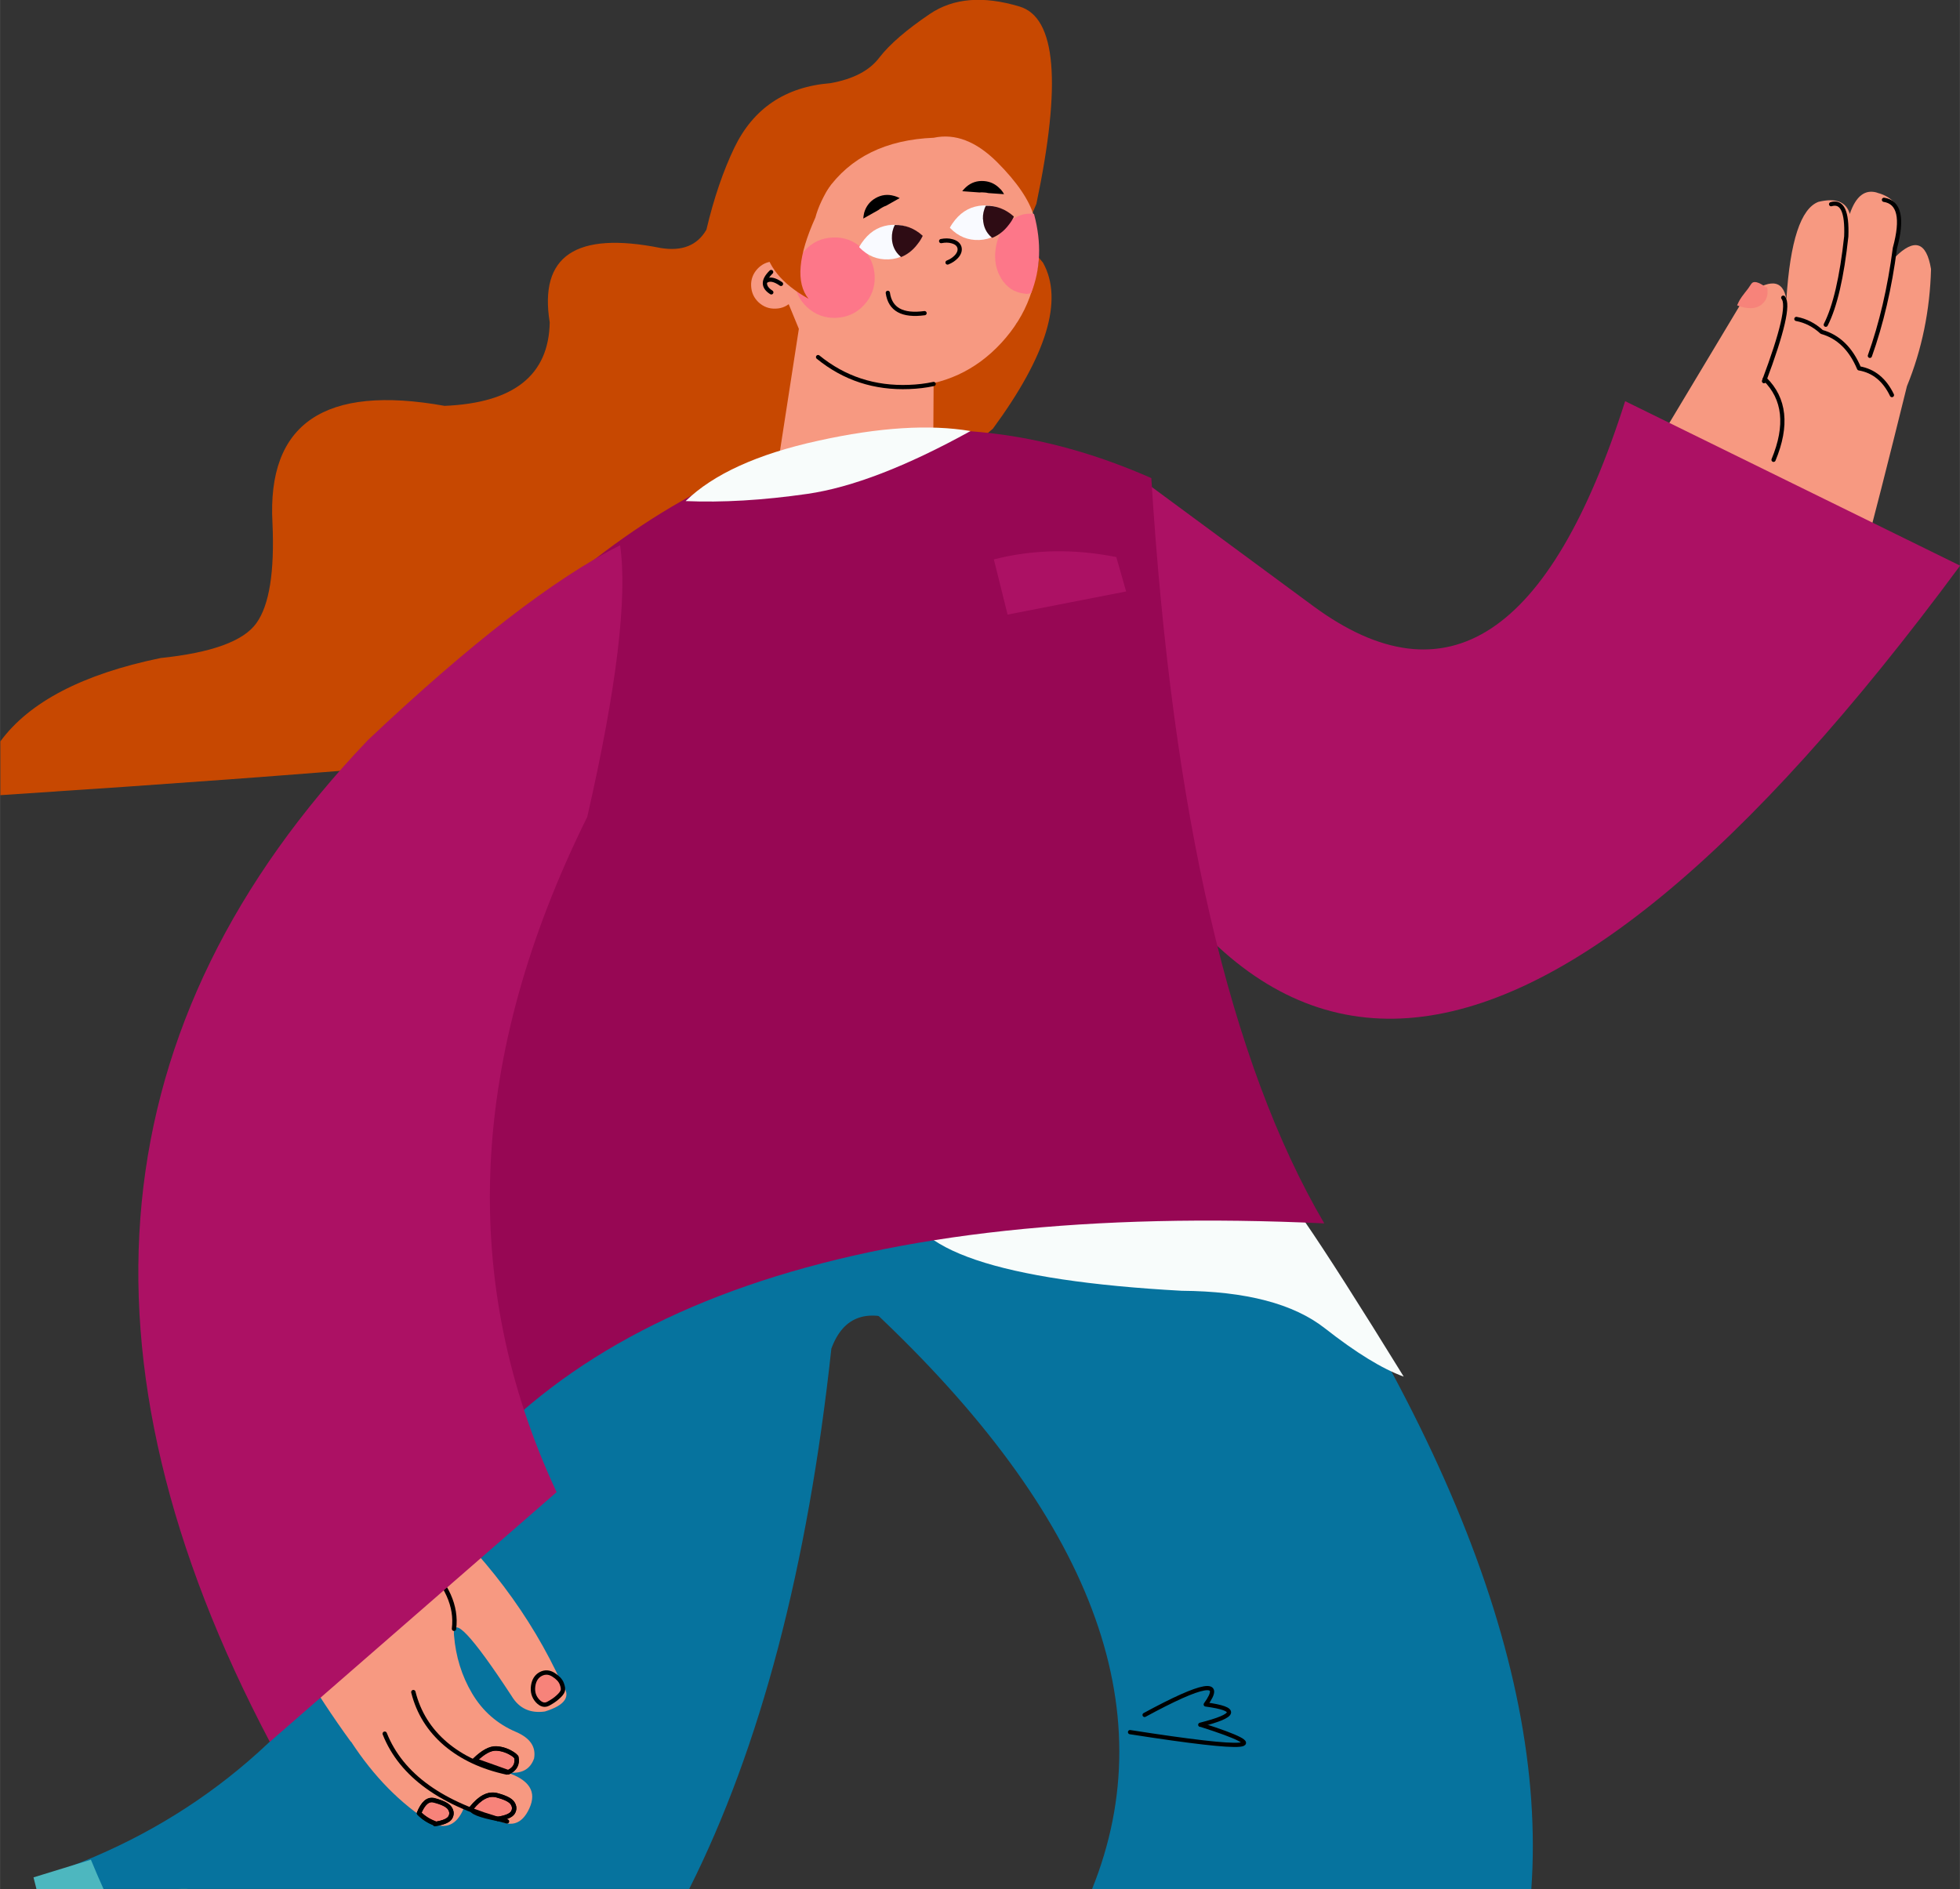 <?xml version="1.0" encoding="UTF-8"?> <svg xmlns="http://www.w3.org/2000/svg" xmlns:xlink="http://www.w3.org/1999/xlink" xml:space="preserve" width="22.45mm" height="21.643mm" version="1.1" style="shape-rendering:geometricPrecision; text-rendering:geometricPrecision; image-rendering:optimizeQuality; fill-rule:evenodd; clip-rule:evenodd" viewBox="0 0 125.33 120.83"><rect x="0" y="0" width="125.33" height="120.83" fill="#333333" stroke="none"/> <defs> <style type="text/css"> .str1 {stroke:black;stroke-width:0.27;stroke-linecap:round;stroke-linejoin:round;stroke-miterlimit:4} .str0 {stroke:black;stroke-width:0.27;stroke-linecap:round;stroke-linejoin:round;stroke-miterlimit:4} .str2 {stroke:black;stroke-width:0.28;stroke-linecap:round;stroke-linejoin:round;stroke-miterlimit:4} .str3 {stroke:black;stroke-width:0.28;stroke-linecap:round;stroke-linejoin:round;stroke-miterlimit:4} .fil2 {fill:none;fill-rule:nonzero} .fil12 {fill:black;fill-rule:nonzero} .fil6 {fill:#06739E;fill-rule:nonzero} .fil11 {fill:#2E0C14;fill-rule:nonzero} .fil7 {fill:#4DB7BF;fill-rule:nonzero} .fil13 {fill:#970754;fill-rule:nonzero} .fil5 {fill:#AC1164;fill-rule:nonzero} .fil0 {fill:#B0CB1F;fill-rule:nonzero} .fil4 {fill:#C74801;fill-rule:nonzero} .fil3 {fill:#F7837A;fill-rule:nonzero} .fil1 {fill:#F79981;fill-rule:nonzero} .fil8 {fill:#F8FCFB;fill-rule:nonzero} .fil10 {fill:#F9FAFF;fill-rule:nonzero} .fil9 {fill:#FD7789;fill-rule:nonzero} </style> </defs> <g id="Слой_x0020_1">  <g id="_2766188636176"> <path class="fil0" d="M12 120.83l-0.65 0 0.44 -0.11c0.04,-0.01 0.09,0 0.13,0.03l0.08 0.08z"></path> <path class="fil1" d="M120.04 12.33c1.11,0.29 1.59,1.04 1.43,2.22l-0.3 1.91c1.25,-1.25 2.02,-1 2.31,0.75 -0.07,2.64 -0.58,5.14 -1.54,7.49 -1.21,4.9 -2.19,8.75 -2.95,11.55l-13.61 -6.92 6.22 -10.37c1.55,-1.17 2.42,-1.1 2.63,0.19 0.24,-3.73 0.92,-5.81 2.05,-6.24 1.12,-0.27 1.79,-0 2.01,0.79l-0 -0.03c0.39,-1.14 0.98,-1.59 1.77,-1.34z"></path> <path class="fil2 str0" d="M114.03 19.04c0.36,0.42 -0.05,2.2 -1.23,5.34"></path> <path class="fil2 str0" d="M114.87 20.4c0.6,0.11 1.14,0.39 1.62,0.83 1.06,0.3 1.86,1.07 2.39,2.33 0.93,0.16 1.63,0.73 2.1,1.71"></path> <path class="fil2 str0" d="M117.09 13.06c0.71,-0.21 1.03,0.47 0.97,2.06 -0.28,2.61 -0.72,4.49 -1.31,5.65"></path> <path class="fil2 str0" d="M120.47 12.78c0.98,0.15 1.22,1.18 0.7,3.09 -0.33,2.55 -0.87,4.84 -1.6,6.89"></path> <path class="fil2 str0" d="M112.85 24.24c1.28,1.25 1.47,2.98 0.56,5.17"></path> <path class="fil3" d="M113.03 18.71c-0.01,0.28 -0.12,0.52 -0.32,0.71 -0.2,0.19 -0.45,0.29 -0.76,0.29 -0.3,0 -0.59,-0.06 -0.87,-0.18 0.05,-0.12 0.11,-0.24 0.17,-0.35 0.07,-0.12 0.18,-0.27 0.32,-0.45 0.15,-0.18 0.29,-0.37 0.42,-0.58 0.14,-0.2 0.45,-0.13 0.94,0.23 0.08,-0.06 0.11,0.06 0.09,0.34z"></path> <path class="fil2" d="M113.03 18.88c0.02,-0.28 -0.01,-0.39 -0.09,-0.34 -0.49,-0.36 -0.8,-0.43 -0.94,-0.23 -0.13,0.2 -0.27,0.4 -0.42,0.58 -0.15,0.18 -0.26,0.33 -0.32,0.45 -0.07,0.12 -0.13,0.24 -0.18,0.35 0.28,0.12 0.57,0.18 0.88,0.18 0.3,0 0.55,-0.09 0.75,-0.29 0.2,-0.19 0.3,-0.43 0.32,-0.71z"></path> <path class="fil4" d="M28.41 25.96c4.44,-0.18 6.68,-1.96 6.74,-5.34 -0.69,-4.26 1.67,-5.84 7.08,-4.76 1.38,0.23 2.36,-0.16 2.94,-1.17 0.48,-2.03 1.08,-3.77 1.78,-5.23 1.21,-2.52 3.26,-3.91 6.15,-4.14 1.45,-0.26 2.5,-0.8 3.13,-1.64 0.65,-0.84 1.72,-1.77 3.23,-2.79 1.51,-1.02 3.42,-1.17 5.74,-0.47 2.33,0.7 2.69,4.91 1.07,12.62l-11.03 25.87c13.66,2.44 12.64,4.84 -3.07,7.2l-1.19 2.79 -2.11 -2.31c-9.42,1.26 -23.03,2.5 -40.82,3.73l-8.03 0.54 0 -3.44c1.85,-2.52 5.26,-4.3 10.24,-5.33 3.27,-0.34 5.31,-1.08 6.13,-2.23 0.83,-1.15 1.17,-3.29 1.03,-6.41 -0.35,-6.37 3.33,-8.87 11.01,-7.49z"></path> <path class="fil4" d="M64.99 20.69c0.18,-0.4 0.41,-0.9 0.67,-1.5 0.61,-1.45 0.85,-2.38 0.71,-2.78l0.33 0.4c1.31,2.38 0.24,5.91 -3.21,10.61 -3.77,3.31 -5.07,2.25 -3.92,-3.18 1.1,0.08 2.91,-1.1 5.43,-3.55z"></path> <path class="fil5" d="M72.81 30.53l11.17 8.24c8.52,6.27 15.16,1.9 19.94,-13.11l21.42 10.52c-27.45,37.17 -47.07,38.58 -58.84,4.25 -0.33,-5.89 1.77,-9.19 6.32,-9.9z"></path> <path class="fil6" d="M3.36 120.83l-0.51 -0.86c17.53,-5.86 27.66,-21.79 30.39,-47.79l25.27 -7.23 -0.65 19.7c-2.36,-1.02 -3.93,-0.49 -4.7,1.61 -1.51,13.98 -4.54,25.5 -9.09,34.56l-40.71 0z"></path> <path class="fil6" d="M55.8 83.82c1.63,-2.24 1.75,-5.89 0.36,-10.96 -0.27,-8.08 6.17,-9.97 19.34,-5.67 15.99,20.97 23.47,38.85 22.42,53.64l-28.09 0c4.66,-11.55 -0.02,-23.88 -14.02,-37.01z"></path> <path class="fil7" d="M2.33 120.83l-0.19 -0.75 3.67 -1.13c0.26,0.63 0.53,1.26 0.81,1.88l-4.29 0z"></path> <path class="fil8" d="M79.1 76.18c-0.12,0.04 -0.24,0.09 -0.37,0.13 0.21,0.03 0.33,-0.01 0.37,-0.13zm1.65 -0.63l0.15 -0.01c-0.04,0.01 -0.07,0.03 -0.11,0.04l0.84 0.66c-0.3,-1.4 2.41,2.53 8.13,11.81 -1.36,-0.49 -3.04,-1.52 -5.04,-3.09 -2,-1.57 -5.05,-2.37 -9.16,-2.4 -11.65,-0.64 -17.53,-2.63 -17.64,-5.97l21.09 -0.96c-0.29,-0.65 -1.06,-1.76 -2.32,-3.33l4.07 3.24z"></path> <path class="fil1" d="M59.71 8.81c1.37,-0.29 2.71,0.23 4.04,1.55 1.29,1.29 2.07,2.45 2.36,3.46 0.13,0.58 0.21,1.18 0.24,1.81 0.09,2.42 -0.68,4.52 -2.32,6.3 -1.64,1.78 -3.68,2.71 -6.1,2.81 -2.41,0.09 -4.5,-0.67 -6.27,-2.3l-2.35 -5.71 3.56 -4.55c1.49,-2.12 3.77,-3.25 6.85,-3.37z"></path> <polygon class="fil1" points="49.75,29.64 51.2,20.27 59.71,22.54 59.68,27.81 "></polygon> <path class="fil1" d="M48.03 18.29c-0.02,-0.42 0.12,-0.78 0.4,-1.09 0.28,-0.3 0.63,-0.47 1.05,-0.48 0.42,-0.02 0.78,0.12 1.09,0.4 0.3,0.28 0.46,0.63 0.48,1.05 0.02,0.42 -0.12,0.78 -0.4,1.09 -0.28,0.3 -0.63,0.47 -1.05,0.48 -0.42,0.02 -0.78,-0.12 -1.09,-0.4 -0.3,-0.28 -0.46,-0.63 -0.48,-1.05z"></path> <path class="fil9" d="M50.79 17.86c-0.03,-0.71 0.2,-1.33 0.68,-1.85 0.48,-0.52 1.07,-0.79 1.79,-0.82 0.71,-0.03 1.33,0.2 1.85,0.68 0.52,0.48 0.79,1.07 0.82,1.79 0.03,0.71 -0.2,1.33 -0.68,1.85 -0.48,0.52 -1.08,0.79 -1.79,0.82 -0.71,0.03 -1.33,-0.2 -1.85,-0.68 -0.52,-0.48 -0.79,-1.07 -0.82,-1.79z"></path> <path class="fil9" d="M63.66 15.95c0.09,-0.71 0.38,-1.28 0.85,-1.72 0.47,-0.44 1,-0.62 1.59,-0.55 0.01,0 0.02,0.02 0.03,0.05 0.48,1.81 0.41,3.48 -0.19,5.01 -0.17,0.05 -0.29,0.07 -0.36,0.05 -0.08,-0.01 -0.13,-0.02 -0.15,-0.02 -0.58,-0.08 -1.05,-0.39 -1.39,-0.93 -0.35,-0.55 -0.47,-1.18 -0.38,-1.89z"></path> <path class="fil10" d="M57.06 14.38c0.72,-0.03 1.34,0.22 1.88,0.76 0.01,0.01 0.01,0.01 0.02,0.01 -0.1,0.18 -0.21,0.35 -0.34,0.5 -0.48,0.59 -1.08,0.91 -1.8,0.94 -0.72,0.03 -1.34,-0.22 -1.87,-0.77 -0.01,-0.01 -0.01,-0.01 -0.01,-0.02 0.09,-0.17 0.2,-0.33 0.33,-0.49 0.48,-0.59 1.07,-0.89 1.79,-0.93z"></path> <path class="fil11" d="M57.03 15.25c-0.01,-0.31 0.05,-0.6 0.19,-0.86 0.66,-0.01 1.25,0.21 1.77,0.68 0.01,0.01 0.01,0.02 0.01,0.02 -0.08,0.17 -0.18,0.34 -0.31,0.5 -0.34,0.46 -0.76,0.76 -1.25,0.92 0.06,-0.02 0.12,-0.04 0.18,-0.07 -0.02,-0.01 -0.04,-0.03 -0.06,-0.05 -0.34,-0.3 -0.51,-0.69 -0.53,-1.14z"></path> <path class="fil10" d="M62.86 13.14c0.72,-0.03 1.34,0.22 1.88,0.76 0.01,0.01 0.01,0.01 0.02,0.01 -0.1,0.18 -0.21,0.35 -0.34,0.5 -0.48,0.59 -1.08,0.91 -1.8,0.94 -0.72,0.03 -1.34,-0.22 -1.87,-0.77 -0.01,-0.01 -0.01,-0.01 -0.01,-0.02 0.09,-0.17 0.2,-0.33 0.33,-0.49 0.48,-0.59 1.07,-0.89 1.79,-0.93z"></path> <path class="fil11" d="M62.85 14.02c-0.01,-0.31 0.05,-0.6 0.19,-0.86 0.66,-0.01 1.25,0.21 1.78,0.68 0.01,0.01 0.01,0.02 0.01,0.02 -0.08,0.17 -0.18,0.34 -0.31,0.5 -0.34,0.46 -0.76,0.76 -1.25,0.92 0.06,-0.02 0.12,-0.04 0.18,-0.07 -0.02,-0.01 -0.04,-0.03 -0.06,-0.04 -0.34,-0.3 -0.51,-0.69 -0.53,-1.14z"></path> <path class="fil2 str0" d="M52.31 22.84c1.67,1.36 3.61,2 5.83,1.91 0.54,-0.02 1.06,-0.08 1.56,-0.19"></path> <path class="fil12" d="M57.18 12.53c0.13,0.04 0.24,0.08 0.35,0.14l-0.87 0.49c-0.09,0.03 -0.18,0.07 -0.26,0.12 -0.09,0.05 -0.16,0.1 -0.24,0.16l-0.96 0.54c0.01,-0.12 0.03,-0.25 0.06,-0.38 0.12,-0.41 0.36,-0.72 0.73,-0.93 0.37,-0.21 0.77,-0.26 1.18,-0.14z"></path> <path class="fil2 str1" d="M60.59 16.79c0.23,-0.09 0.42,-0.22 0.57,-0.38 0.18,-0.2 0.24,-0.4 0.19,-0.59 -0.06,-0.19 -0.21,-0.32 -0.48,-0.39 -0.21,-0.06 -0.44,-0.06 -0.69,-0.01"></path> <path class="fil2 str0" d="M49.94 18.16c-0.4,-0.28 -0.72,-0.35 -0.96,-0.19"></path> <path class="fil2 str0" d="M49.31 17.4c-0.54,0.53 -0.53,0.96 0.01,1.3"></path> <path class="fil4" d="M51.58 13.27c3.62,-4.15 4.15,-4.68 1.6,-1.57 -0.53,0.83 -0.87,1.56 -1.04,2.21 -1.11,2.46 -1.26,4.19 -0.44,5.2 -1.72,-0.96 -2.66,-2.12 -2.82,-3.48l0.55 -2.27 2.15 -0.08z"></path> <path class="fil2 str0" d="M59.12 20.03c-1.42,0.19 -2.2,-0.24 -2.35,-1.3"></path> <path class="fil13" d="M73.62 30.58c1.34,21.5 5.02,37.38 11.06,47.67 -29.81,-1.39 -49.18,5.31 -58.09,20.09 5.67,-31.03 8.1,-50.7 7.28,-59.02 12.74,-11.9 25.99,-14.81 39.75,-8.74z"></path> <path class="fil8" d="M51.62 31.59c-2.85,0.41 -5.44,0.56 -7.78,0.46 1.77,-1.72 4.59,-3.01 8.48,-3.86 3.88,-0.86 7.13,-1.06 9.74,-0.62 -4.11,2.27 -7.59,3.61 -10.44,4.02z"></path> <path class="fil2 str1" d="M76.75 110.32c2.33,-0.59 2.44,-1.02 0.35,-1.3 1.15,-1.59 -0.15,-1.37 -3.91,0.67"></path> <path class="fil2 str0" d="M76.85 110.34c4.75,1.52 3.22,1.67 -4.59,0.45"></path> <path class="fil5" d="M64.43 39.31l-0.88 -3.53c2.51,-0.64 5.12,-0.69 7.83,-0.15l0.63 2.2 -7.58 1.48z"></path> <path class="fil1" d="M22.43 111.4c-2.37,-3.26 -4.19,-6.38 -5.45,-9.34l10.07 -6.13c3.92,3.46 6.89,7.39 8.89,11.79 0.6,0.76 0.23,1.34 -1.1,1.75 -0.94,0.13 -1.65,-0.2 -2.12,-0.98 -2.57,-3.93 -3.81,-5.23 -3.69,-3.89 0.11,1.35 0.49,2.59 1.16,3.72 0.67,1.13 1.61,1.95 2.81,2.46 0.9,0.39 1.28,0.95 1.15,1.69 -0.25,0.72 -0.83,1.02 -1.73,0.89l0 0.01c1.44,0.48 1.91,1.24 1.43,2.29 -0.48,1.06 -1.23,1.27 -2.23,0.63 -0.91,-0.49 -1.57,-0.7 -1.97,-0.62 -0.44,1.06 -1.14,1.37 -2.1,0.92 -1.95,-1.23 -3.65,-2.96 -5.11,-5.2z"></path> <path class="fil3" d="M34.36 108.77c-0.22,-0.25 -0.31,-0.56 -0.26,-0.94 0.05,-0.37 0.21,-0.62 0.49,-0.77 0.27,-0.14 0.54,-0.12 0.81,0.05 0.27,0.18 0.45,0.37 0.53,0.57 0.08,0.21 0.1,0.37 0.06,0.47 -0.04,0.11 -0.14,0.24 -0.31,0.39 -0.16,0.16 -0.37,0.3 -0.61,0.43 -0.24,0.13 -0.48,0.06 -0.71,-0.19z"></path> <g> <path class="fil3 str2" d="M30.34 112.58c0.54,-0.52 1,-0.77 1.39,-0.75 0.39,0.02 0.77,0.15 1.12,0.4 0.06,0.04 0.11,0.09 0.16,0.15 0.09,0.44 -0.08,0.77 -0.51,0.97l-2.16 -0.77z"></path> <path class="fil2 str3" d="M32.51 113.36c0.43,-0.21 0.6,-0.53 0.51,-0.97 -0.05,-0.05 -0.1,-0.1 -0.16,-0.15 -0.35,-0.24 -0.73,-0.38 -1.12,-0.4 -0.39,-0.02 -0.85,0.23 -1.38,0.76"></path> <path class="fil2 str3" d="M34.36 108.78c0.23,0.25 0.46,0.32 0.7,0.19 0.24,-0.13 0.45,-0.27 0.61,-0.42 0.17,-0.15 0.27,-0.28 0.31,-0.39 0.04,-0.1 0.02,-0.26 -0.06,-0.47 -0.08,-0.21 -0.26,-0.4 -0.53,-0.57 -0.27,-0.17 -0.54,-0.19 -0.81,-0.05 -0.27,0.14 -0.44,0.4 -0.49,0.77 -0.05,0.37 0.04,0.68 0.27,0.94z"></path> <path class="fil2 str2" d="M32.4 113.37c-1.57,-0.34 -2.87,-0.95 -3.91,-1.83 -1.04,-0.89 -1.73,-1.99 -2.06,-3.31"></path> <path class="fil3 str2" d="M31.76 114.82c0.53,0.14 0.87,0.31 1,0.5 0.14,0.2 0.15,0.4 0.04,0.6 -0.12,0.2 -0.44,0.34 -0.98,0.42 -1.15,-0.22 -1.71,-0.45 -1.68,-0.68 0.55,-0.69 1.09,-0.97 1.62,-0.84z"></path> <path class="fil2 str3" d="M31.82 116.34c0.54,-0.08 0.86,-0.22 0.98,-0.41 0.12,-0.2 0.1,-0.4 -0.03,-0.6 -0.14,-0.2 -0.48,-0.36 -1.01,-0.5 -0.53,-0.14 -1.07,0.14 -1.62,0.83"></path> <path class="fil2 str2" d="M24.6 110.89c1.06,2.67 3.67,4.54 7.82,5.61"></path> <path class="fil3 str3" d="M27.81 116.66l-0.02 -0.05c-0.38,-0.14 -0.71,-0.35 -1,-0.64 0.26,-0.65 0.58,-0.92 0.96,-0.83 0.53,0.14 0.87,0.31 1,0.5 0.14,0.2 0.15,0.4 0.04,0.6 -0.12,0.2 -0.44,0.34 -0.98,0.42z"></path> <path class="fil2 str2" d="M27.81 116.67c0.54,-0.08 0.86,-0.22 0.98,-0.41m0 0c0.12,-0.2 0.1,-0.4 -0.03,-0.6m0 0c-0.14,-0.2 -0.48,-0.37 -1.01,-0.5m0 0c-0.38,-0.1 -0.7,0.18 -0.96,0.82m0 0c0.29,0.29 0.62,0.51 1,0.65"></path> <path class="fil2 str2" d="M27.11 99.92c1.46,1.39 2.1,2.81 1.92,4.26"></path> </g> <path class="fil5" d="M39.65 34.87c0.48,3.36 -0.22,9.15 -2.1,17.38 -7.59,15.33 -8.24,29.73 -1.96,43.19l-18.34 15.97c-13.01,-24.67 -10.92,-46.03 6.27,-64.07 6.54,-6.18 11.92,-10.34 16.14,-12.47z"></path> <path class="fil12" d="M63.99 12.11c0.08,0.1 0.16,0.2 0.21,0.31l-1 -0.07c-0.09,-0.02 -0.18,-0.04 -0.28,-0.04 -0.1,-0.01 -0.19,-0.01 -0.29,0l-1.1 -0.08c0.07,-0.1 0.16,-0.19 0.26,-0.28 0.32,-0.28 0.7,-0.4 1.12,-0.37 0.43,0.03 0.78,0.21 1.07,0.53z"></path> </g> </g> </svg> 